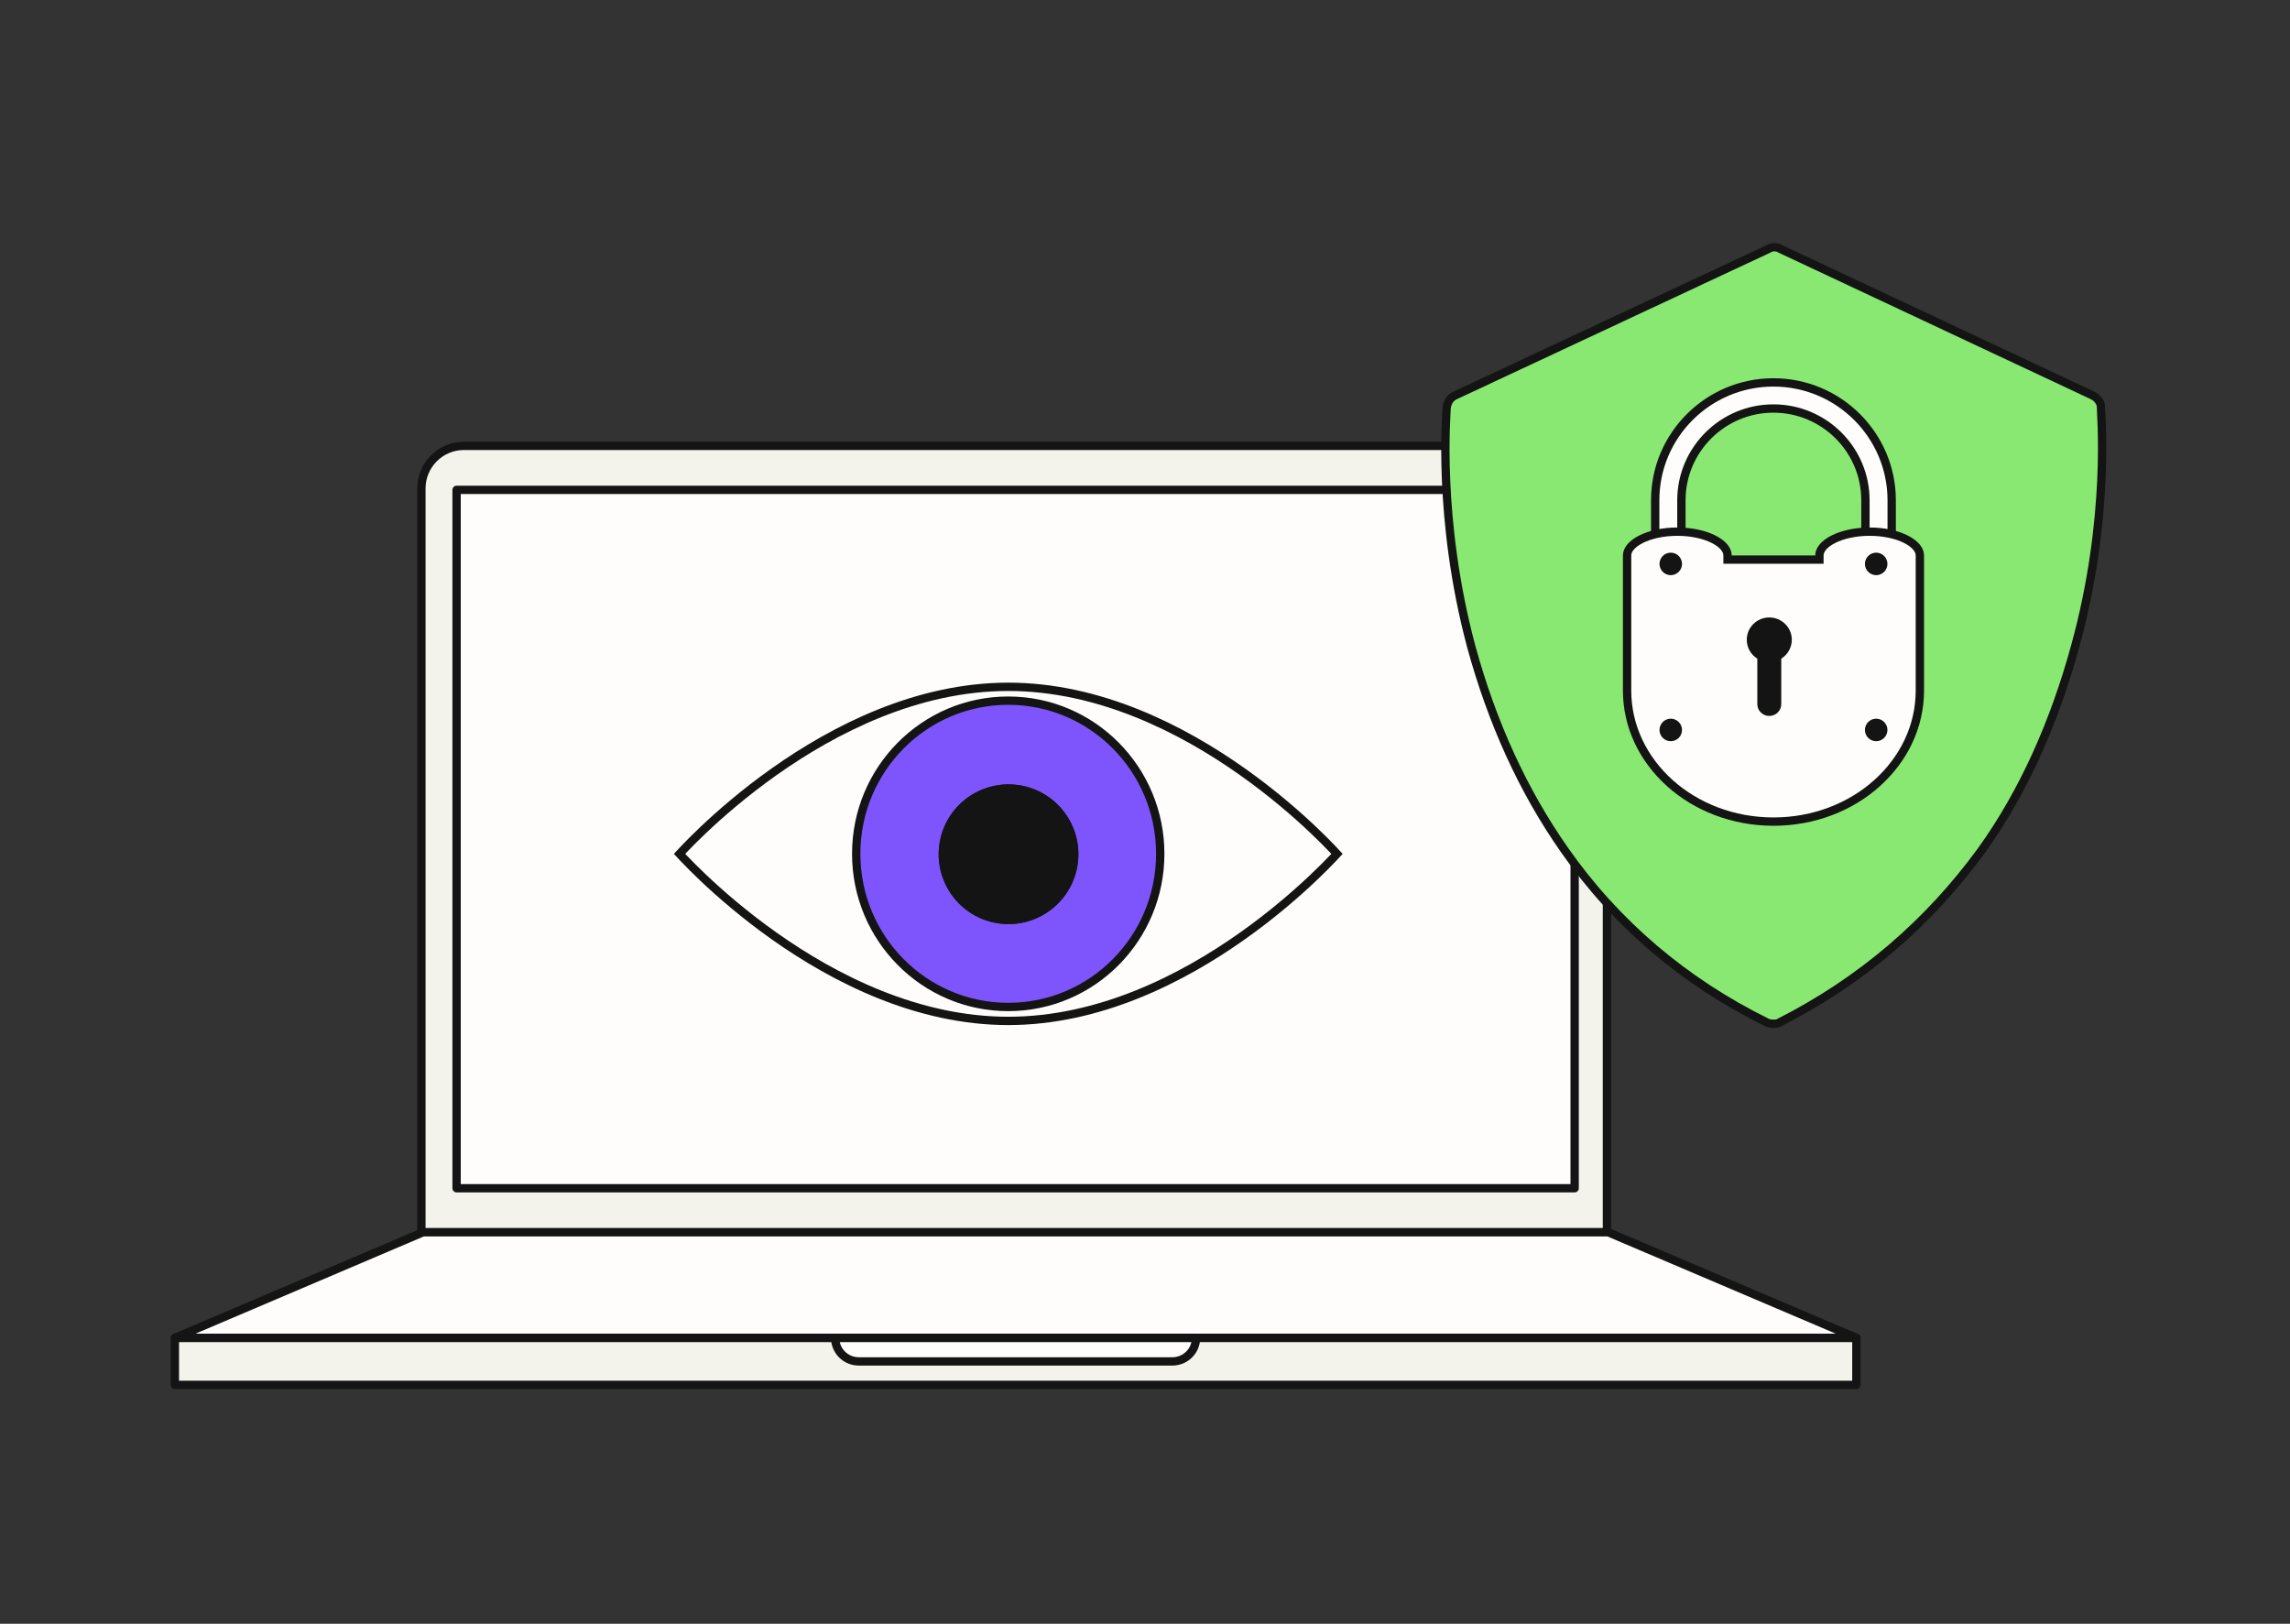 <svg width="275" height="195" viewBox="0 0 275 195" fill="none" xmlns="http://www.w3.org/2000/svg">
<rect x="0" y="0" width="275" height="195" fill="#333333" stroke="none"/>
<path d="M50.603 147.987V58.663C50.603 55.837 52.892 53.543 55.712 53.543H187.866C190.685 53.543 192.974 55.837 192.974 58.663V147.987H50.603Z" fill="#F3F3EB" stroke="#141414" stroke-linejoin="round"/>
<path d="M189.095 58.826H54.83V142.698H189.095V58.826Z" fill="#FEFDFB" stroke="#141414" stroke-linejoin="round"/>
<path d="M222.927 160.675H21L50.789 147.988H193.137L222.927 160.675Z" fill="#FEFDFB" stroke="#141414" stroke-linejoin="round"/>
<path d="M222.927 160.676H21V166.314H222.927V160.676Z" fill="#F3F3EB" stroke="#141414" stroke-linejoin="round"/>
<path d="M143.627 160.676C143.627 162.232 142.356 163.495 140.789 163.495H103.129C101.562 163.495 100.291 162.232 100.291 160.676H143.637H143.627Z" fill="#FEFDFB" stroke="#141414"/>
<path d="M82.11 103.081C81.902 102.862 81.733 102.681 81.605 102.542C81.733 102.402 81.902 102.221 82.11 102.003C82.639 101.446 83.422 100.649 84.431 99.692C86.449 97.776 89.371 95.223 92.98 92.669C100.208 87.555 110.143 82.481 121.082 82.481C132.02 82.481 141.955 87.555 149.183 92.669C152.792 95.223 155.714 97.776 157.732 99.692C158.741 100.649 159.524 101.446 160.053 102.003C160.261 102.221 160.43 102.402 160.558 102.542C160.43 102.681 160.261 102.862 160.053 103.081C159.524 103.637 158.741 104.434 157.732 105.392C155.714 107.307 152.792 109.861 149.183 112.414C141.955 117.528 132.02 122.603 121.082 122.603C110.143 122.603 100.208 117.528 92.98 112.414C89.371 109.861 86.449 107.307 84.431 105.392C83.422 104.434 82.639 103.637 82.11 103.081Z" fill="#FEFDFB" stroke="#141414"/>
<path d="M139.331 102.537C139.331 112.699 131.154 120.931 121.075 120.931C110.997 120.931 102.82 112.699 102.82 102.537C102.82 92.374 110.997 84.143 121.075 84.143C131.154 84.143 139.331 92.374 139.331 102.537Z" fill="#7E55FC" stroke="#141414"/>
<path d="M122.923 94.912C127.162 95.912 129.787 100.16 128.787 104.398C127.786 108.637 123.539 111.262 119.3 110.262C115.061 109.262 112.436 105.014 113.436 100.775C114.437 96.537 118.684 93.911 122.923 94.912Z" fill="#141414" stroke="#141414"/>
<path d="M122.923 94.912C127.162 95.912 129.787 100.16 128.787 104.398C127.786 108.637 123.539 111.262 119.3 110.262C115.061 109.262 112.436 105.014 113.436 100.775C114.437 96.537 118.684 93.911 122.923 94.912Z" fill="#141414" stroke="#141414"/>
<path d="M252.302 48.907C252.302 48.333 251.861 47.765 251.273 47.478L213.824 29.903C213.383 29.616 212.789 29.616 212.348 29.903L174.758 47.478C174.17 47.765 173.876 48.193 173.729 48.907C173.729 49.482 172.547 62.2 176.675 77.637C179.18 86.782 182.868 94.931 187.878 102.079C194.071 110.943 202.327 117.943 212.201 122.8C212.495 122.94 212.789 122.94 212.936 122.94C213.23 122.94 213.524 122.94 213.671 122.8C223.551 117.797 231.654 110.796 237.993 102.079C243.004 95.078 246.691 86.782 249.196 77.637C253.472 62.2 252.289 49.482 252.289 48.907H252.302Z" fill="#89E872" stroke="#141414" stroke-miterlimit="10"/>
<path d="M227.168 60.081V78.374H224.014V60.075C224.014 53.998 219.057 49.059 212.965 49.059C206.872 49.059 201.915 54.004 201.915 60.081V78.38H198.768L198.768 60.081L198.768 60.081C198.762 52.275 205.13 45.924 212.965 45.924C220.799 45.924 227.168 52.275 227.168 60.081Z" fill="#FEFDFB" stroke="#141414"/>
<path d="M217.988 67.203H218.488V66.703C218.488 66.061 219.006 65.352 220.131 64.775C221.229 64.211 222.78 63.848 224.52 63.848C226.26 63.848 227.811 64.211 228.909 64.775C230.034 65.352 230.552 66.061 230.552 66.703V82.936C230.552 91.574 222.731 98.669 212.972 98.669C203.214 98.669 195.393 91.574 195.393 82.936V66.741V66.74V66.74V66.74V66.74V66.74V66.74V66.74V66.74V66.74V66.74V66.74V66.74V66.74V66.74V66.74V66.739V66.739V66.739V66.739V66.739V66.739V66.739V66.739V66.739V66.739V66.739V66.739V66.739V66.739V66.738V66.738V66.738V66.738V66.738V66.738V66.738V66.738V66.738V66.738V66.738V66.738V66.738V66.737V66.737V66.737V66.737V66.737V66.737V66.737V66.737V66.737V66.737V66.737V66.737V66.737V66.737V66.737V66.736V66.736V66.736V66.736V66.736V66.736V66.736V66.736V66.736V66.736V66.736V66.736V66.736V66.736V66.735V66.735V66.735V66.735V66.735V66.735V66.735V66.735V66.735V66.735V66.735V66.735V66.734V66.734V66.734V66.734V66.734V66.734V66.734V66.734V66.734V66.734V66.734V66.734V66.734V66.734V66.734V66.733V66.733V66.733V66.733V66.733V66.733V66.733V66.733V66.733V66.733V66.733V66.733V66.733V66.733V66.732V66.732V66.732V66.732V66.732V66.732V66.732V66.732V66.732V66.732V66.732V66.732V66.731V66.731V66.731V66.731V66.731V66.731V66.731V66.731V66.731V66.731V66.731V66.731V66.731V66.731V66.731V66.73V66.73V66.73V66.73V66.73V66.73V66.73V66.73V66.73V66.73V66.73V66.73V66.73V66.73V66.729V66.729V66.729V66.729V66.729V66.729V66.729V66.729V66.729V66.729V66.729V66.729V66.728V66.728V66.728V66.728V66.728V66.728V66.728V66.728V66.728V66.728V66.728V66.728V66.728V66.728V66.728V66.728V66.727V66.727V66.727V66.727V66.727V66.727V66.727V66.727V66.727V66.727V66.727V66.727V66.727V66.726V66.726V66.726V66.726V66.726V66.726V66.726V66.726V66.726V66.726V66.726V66.726V66.726V66.725V66.725V66.725V66.725V66.725V66.725V66.725V66.725V66.725V66.725V66.725V66.725V66.725V66.725V66.725V66.724V66.724V66.724V66.724V66.724V66.724V66.724V66.724V66.724V66.724V66.724V66.724V66.724V66.724V66.723V66.723V66.723V66.723V66.723V66.723V66.723V66.723V66.723V66.723V66.723V66.723V66.722V66.722V66.722V66.722V66.722V66.722V66.722V66.722V66.722V66.722V66.722V66.722V66.722V66.722V66.722V66.721V66.721V66.721V66.721V66.721V66.721V66.721V66.721V66.721V66.721V66.721V66.721V66.721V66.721V66.72V66.72V66.72V66.72V66.72V66.72V66.72V66.72V66.72V66.72V66.72V66.72V66.719V66.719V66.719V66.719V66.719V66.719V66.719V66.719V66.719V66.719V66.719V66.719V66.719V66.719V66.719V66.718V66.718V66.718V66.718V66.718V66.718V66.718V66.718V66.718V66.718V66.718V66.718V66.718V66.718V66.717V66.717V66.717V66.717V66.717V66.717V66.717V66.717V66.717V66.717V66.717V66.717V66.717V66.716V66.716V66.716V66.716V66.716V66.716V66.716V66.716V66.716V66.716V66.716V66.716V66.716V66.716V66.716V66.715V66.715V66.715V66.715V66.715V66.715V66.715V66.715V66.715V66.715V66.715V66.715V66.715V66.714V66.714V66.714V66.714V66.714V66.714V66.714V66.714V66.714V66.714V66.714V66.714V66.714V66.713V66.713V66.713V66.713V66.713V66.713V66.713V66.713V66.713V66.713V66.713V66.713V66.713V66.713V66.713V66.712V66.712V66.712V66.712V66.712V66.712V66.712V66.712V66.712V66.712V66.712V66.712V66.712V66.712V66.711V66.711V66.711V66.711V66.711V66.711V66.711V66.711V66.711V66.711V66.711V66.711V66.71V66.71V66.71V66.71V66.71V66.71V66.71V66.71V66.71V66.71V66.71V66.71V66.71V66.71V66.71V66.709V66.709V66.709V66.709V66.709V66.709V66.709V66.709V66.709V66.709V66.709V66.709V66.709V66.709V66.708V66.708V66.708V66.708V66.708V66.708V66.708V66.708V66.708V66.708V66.708V66.708V66.707V66.707V66.707V66.707V66.707V66.707V66.707V66.707V66.707V66.707V66.707V66.707V66.707V66.707V66.707V66.706V66.706V66.706V66.706V66.706V66.706V66.706V66.706V66.706V66.706V66.706V66.706V66.706V66.706V66.705V66.705V66.705V66.705V66.705V66.705V66.705V66.705V66.705V66.705V66.705V66.705V66.705V66.704V66.704V66.704V66.704V66.704V66.704V66.704V66.704V66.704V66.704V66.704V66.704V66.704V66.704V66.704V66.703C195.393 66.061 195.911 65.352 197.035 64.775C198.133 64.211 199.685 63.848 201.424 63.848C203.164 63.848 204.716 64.211 205.814 64.775C206.938 65.352 207.456 66.061 207.456 66.703V67.203H207.956H217.988Z" fill="#FEFDFB" stroke="#141414"/>
<path d="M215.173 76.831C215.173 75.351 213.963 74.152 212.469 74.152C210.975 74.152 209.766 75.351 209.766 76.831C209.766 77.785 210.272 78.629 211.031 79.1V84.555C211.031 85.344 211.673 85.98 212.469 85.98C213.265 85.98 213.907 85.344 213.907 84.555V79.1C214.666 78.623 215.173 77.785 215.173 76.831Z" fill="#141414"/>
<path d="M212.467 78.207C213.214 78.207 213.819 77.602 213.819 76.856C213.819 76.109 213.214 75.504 212.467 75.504C211.72 75.504 211.115 76.109 211.115 76.856C211.115 77.602 211.72 78.207 212.467 78.207Z" fill="#141414"/>
<path d="M200.637 69.073C201.383 69.073 201.989 68.467 201.989 67.721C201.989 66.974 201.383 66.369 200.637 66.369C199.89 66.369 199.285 66.974 199.285 67.721C199.285 68.467 199.89 69.073 200.637 69.073Z" fill="#141414"/>
<path d="M225.305 69.073C226.051 69.073 226.657 68.467 226.657 67.721C226.657 66.974 226.051 66.369 225.305 66.369C224.558 66.369 223.953 66.974 223.953 67.721C223.953 68.467 224.558 69.073 225.305 69.073Z" fill="#141414"/>
<path d="M200.637 89.012C201.383 89.012 201.989 88.407 201.989 87.66C201.989 86.914 201.383 86.309 200.637 86.309C199.89 86.309 199.285 86.914 199.285 87.66C199.285 88.407 199.89 89.012 200.637 89.012Z" fill="#141414"/>
<path d="M225.305 89.012C226.051 89.012 226.657 88.407 226.657 87.66C226.657 86.914 226.051 86.309 225.305 86.309C224.558 86.309 223.953 86.914 223.953 87.66C223.953 88.407 224.558 89.012 225.305 89.012Z" fill="#141414"/>
</svg>
